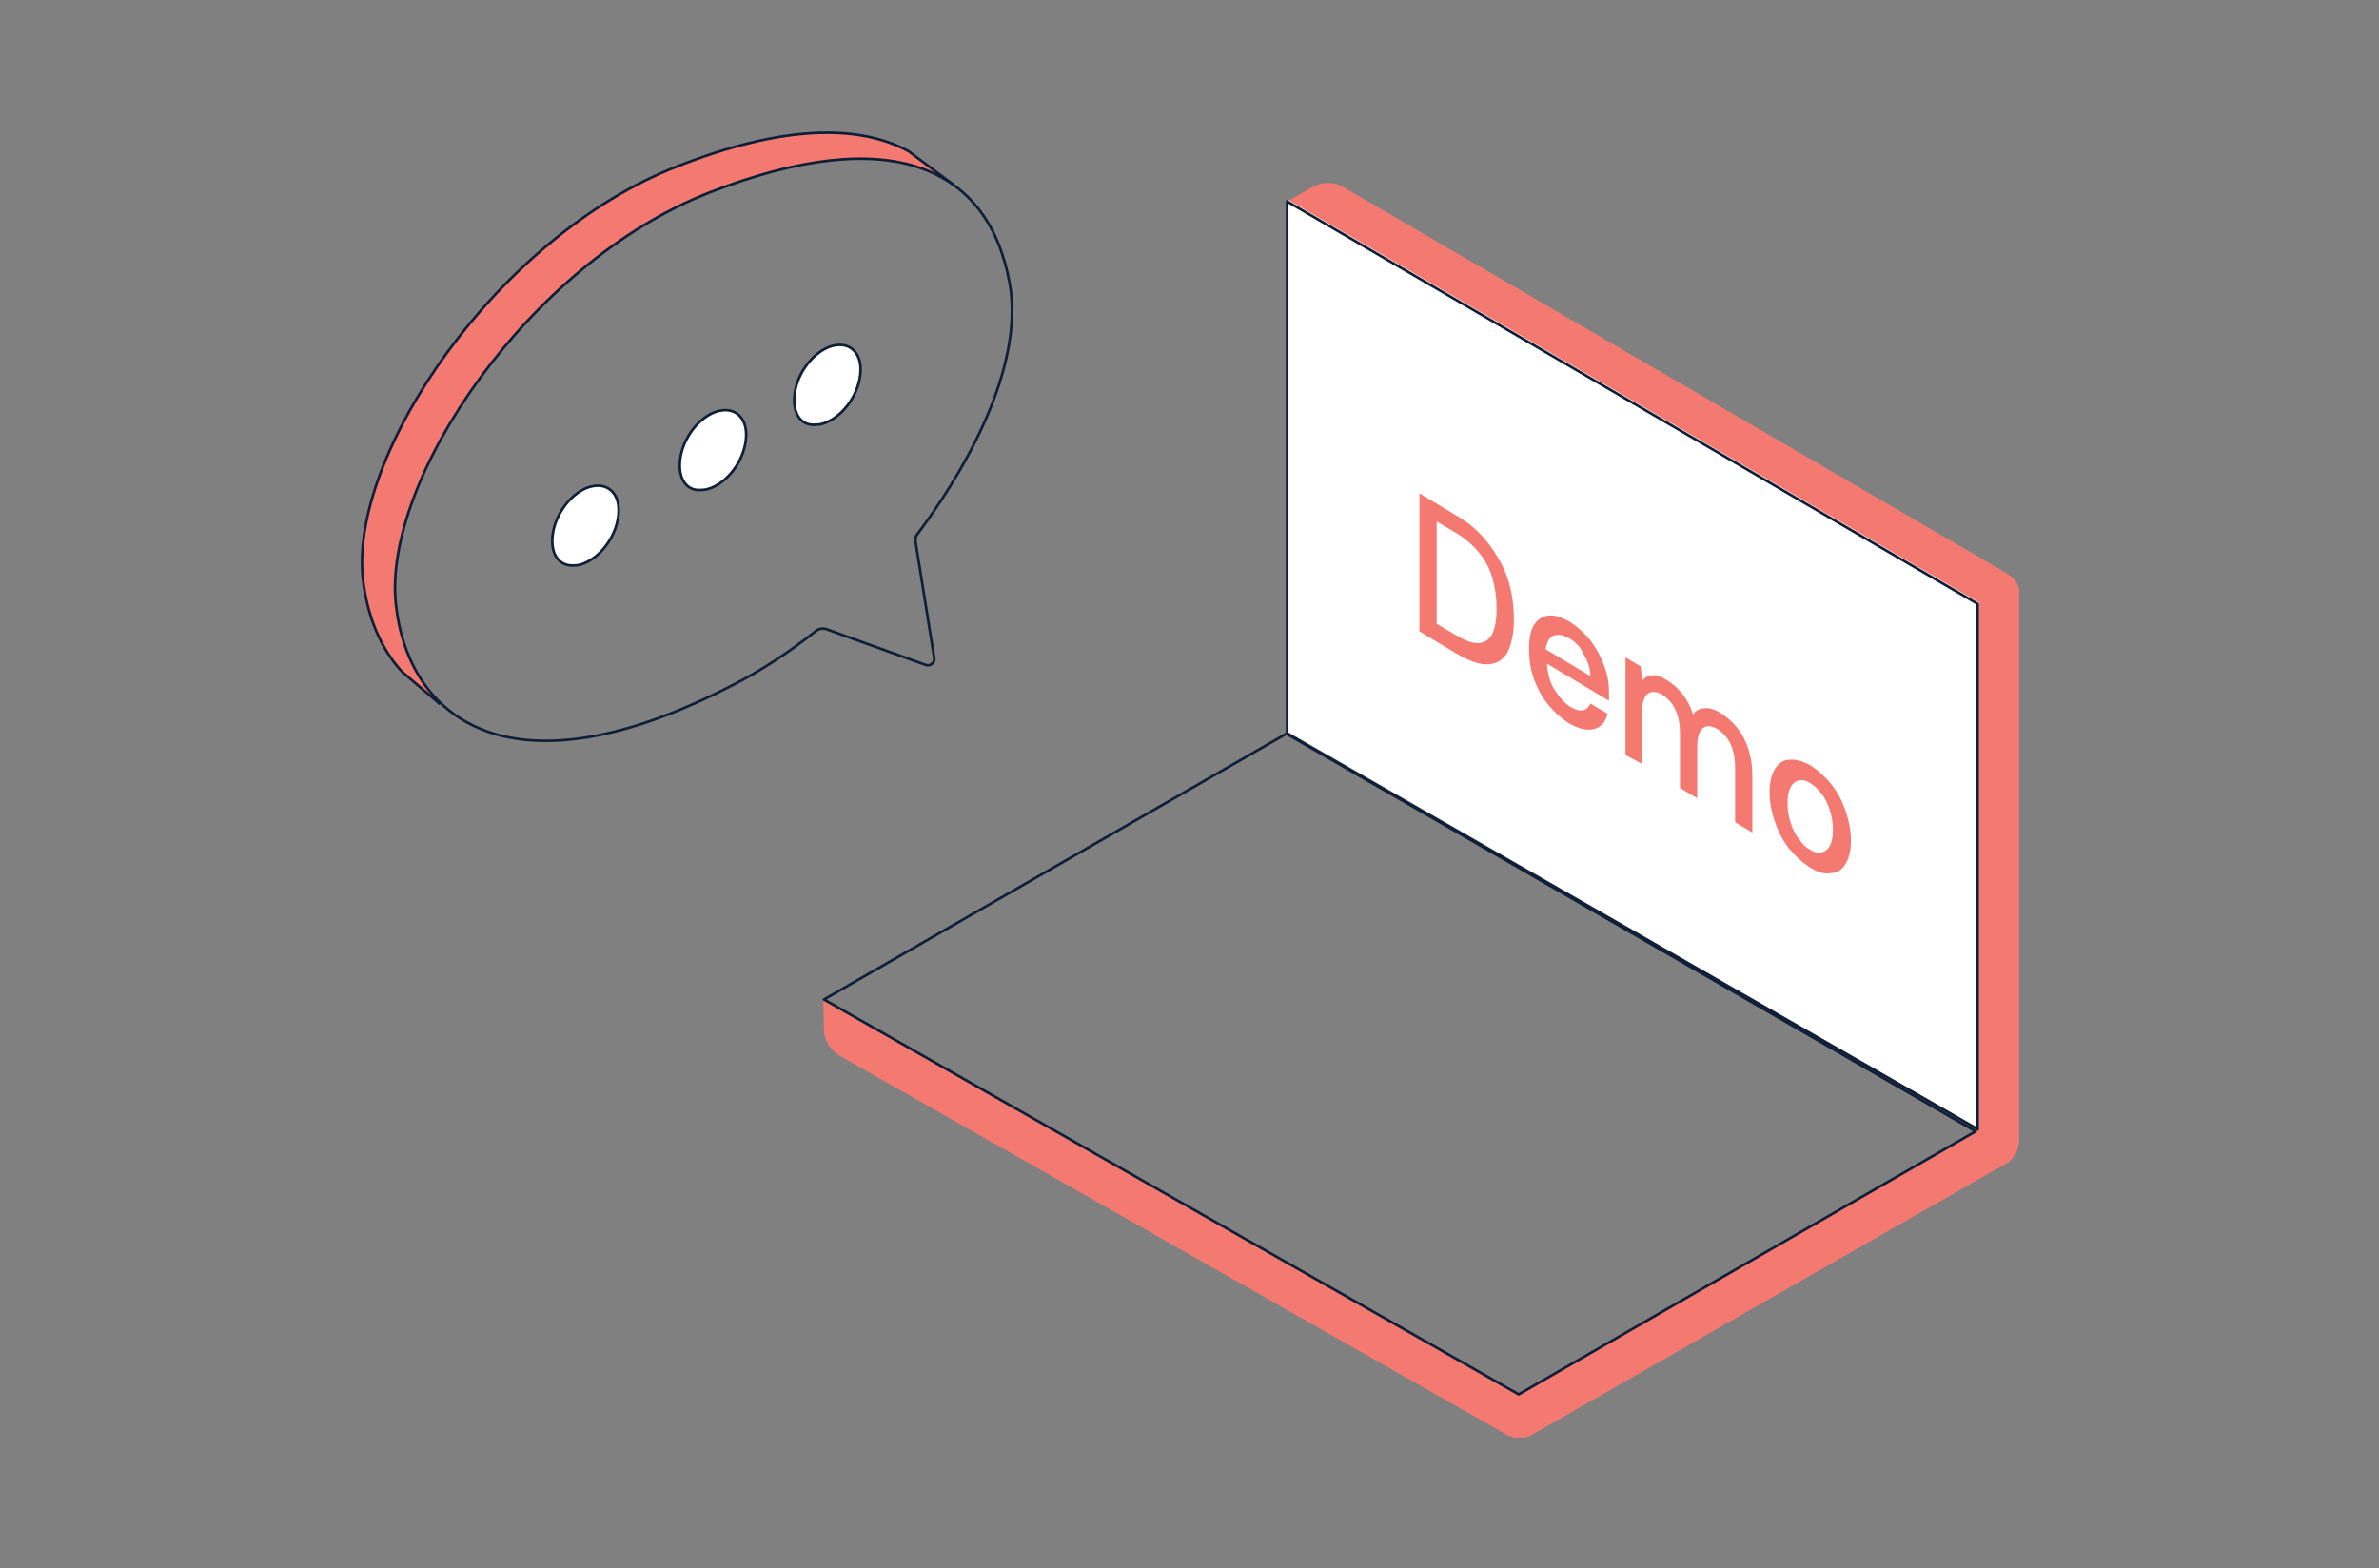 <svg width="455" height="300" viewBox="0 0 455 300" fill="none" xmlns="http://www.w3.org/2000/svg">
<rect x="0" y="0" width="455" height="300" fill="#808080" stroke="none"/>
<g clip-path="url(#clip0_4992:89987)">
<path d="M383.659 222.583L292.965 274.474C291.515 275.263 289.67 275.263 288.22 274.474L160.616 201.957C158.77 200.906 157.584 198.936 157.584 196.834L157.452 191.316L290.461 266.723L378.254 216.277V115.515L246.168 38.531L251.046 35.772C252.891 34.721 255.264 34.721 257.11 35.904L383.923 109.734C385.373 110.523 386.295 112.099 386.295 113.807L386.164 218.51C386.032 220.087 385.241 221.663 383.659 222.583Z" fill="#F47A71"/>
<path d="M182.235 35.51L173.93 29.073C164.307 23.818 149.675 24.08 129.638 31.963C94.969 45.494 67.023 87.139 69.527 110.786C70.318 117.617 72.691 123.923 77.041 128.652L84.291 134.827C84.291 134.827 72.955 124.974 76.25 104.611C76.25 104.611 81.391 82.803 98.396 64.412C98.396 64.412 112.765 46.414 133.593 37.874C133.593 37.743 165.889 22.767 182.235 35.51Z" fill="#F47A71"/>
<path d="M246.434 38.268L378.519 115.252V215.883L246.434 140.081V38.268Z" fill="white"/>
<path d="M158.111 120.376L177.093 127.207C177.884 127.47 178.807 126.813 178.675 125.893L175.116 103.692C174.984 103.166 175.116 102.509 175.512 102.115C178.807 97.648 196.735 73.607 193.044 53.902C188.957 31.963 170.371 23.292 135.701 36.823C101.032 50.355 73.086 91.999 75.722 115.646C78.095 137.454 97.605 153.219 140.447 130.885C145.588 128.258 150.993 124.711 156.134 120.638C156.661 120.244 157.452 120.113 158.111 120.376Z" stroke="#0F1F38" stroke-width="0.5" stroke-miterlimit="10"/>
<path d="M182.235 35.247L173.799 28.941C164.176 23.686 149.543 23.949 129.506 31.831C94.837 45.363 66.891 87.007 69.395 110.654C70.186 117.486 72.559 123.791 76.909 128.521L84.159 134.695" stroke="#0F1F38" stroke-width="0.5" stroke-miterlimit="10"/>
<path d="M105.633 103.176L105.633 103.174C105.698 101.127 106.469 99.004 107.683 97.214C108.896 95.425 110.537 93.987 112.323 93.285C113.096 93.029 113.725 92.906 114.347 92.906C115.531 92.906 116.546 93.37 117.254 94.213C117.963 95.058 118.38 96.307 118.316 97.901L118.316 97.903C118.252 99.951 117.48 102.073 116.266 103.863C115.052 105.654 113.408 107.094 111.62 107.794L111.618 107.795C110.987 108.046 110.359 108.171 109.734 108.171V108.171L109.721 108.171C108.472 108.233 107.43 107.8 106.71 106.961C105.987 106.118 105.569 104.839 105.633 103.176Z" fill="white" stroke="#0F1F38" stroke-width="0.5"/>
<path d="M130.02 88.725L130.02 88.723C130.084 86.676 130.856 84.553 132.07 82.763C133.283 80.974 134.924 79.536 136.71 78.835C137.482 78.579 138.112 78.455 138.734 78.455C139.917 78.455 140.933 78.919 141.641 79.762C142.35 80.607 142.767 81.856 142.703 83.45L142.703 83.452C142.638 85.499 141.867 87.622 140.653 89.412C139.439 91.203 137.795 92.643 136.007 93.343L136.005 93.344C135.373 93.596 134.745 93.72 134.12 93.72H134.108L134.096 93.721C132.856 93.845 131.817 93.414 131.098 92.561C130.374 91.701 129.956 90.388 130.02 88.725Z" fill="white" stroke="#0F1F38" stroke-width="0.5"/>
<path d="M151.902 76.245L151.902 76.243C151.966 74.195 152.738 72.073 153.952 70.283C155.165 68.494 156.806 67.055 158.592 66.354C159.364 66.098 159.994 65.975 160.616 65.975C161.799 65.975 162.815 66.439 163.522 67.282C164.232 68.127 164.649 69.376 164.585 70.97L164.584 70.972C164.52 73.019 163.749 75.142 162.535 76.932C161.321 78.723 159.677 80.163 157.888 80.863L157.887 80.863C157.255 81.115 156.627 81.24 156.002 81.24H155.99L155.977 81.241C154.737 81.365 153.699 80.934 152.98 80.081C152.256 79.221 151.838 77.908 151.902 76.245Z" fill="white" stroke="#0F1F38" stroke-width="0.5"/>
<path d="M246.169 38.531L378.255 115.515V216.014L246.169 140.344V38.531Z" stroke="#0F1F38" stroke-width="0.5" stroke-miterlimit="10" stroke-linecap="round" stroke-linejoin="round"/>
<path d="M157.585 191.185L290.462 266.724L377.86 216.408L246.038 140.344L157.585 191.185Z" stroke="#0F1F38" stroke-width="0.5" stroke-miterlimit="10" stroke-linecap="round" stroke-linejoin="round"/>
<path d="M271.479 120.77V94.364L278.465 98.568C280.97 100.013 283.079 101.852 284.661 103.954C286.243 106.056 287.561 108.29 288.352 110.654C289.143 113.15 289.538 115.646 289.538 118.405C289.538 121.033 289.143 123.135 288.352 124.711C287.561 126.156 286.374 126.944 284.661 127.076C282.947 127.207 280.97 126.419 278.465 124.974L271.479 120.77ZM274.774 119.325L278.333 121.427C280.311 122.609 281.761 123.135 282.947 123.003C284.133 122.872 284.924 122.215 285.452 121.164C285.979 119.982 286.243 118.405 286.243 116.435C286.243 114.464 285.979 112.494 285.452 110.654C284.924 108.815 284.133 107.239 282.947 105.794C281.761 104.348 280.311 103.035 278.333 101.852L274.774 99.751V119.325Z" fill="#F47A71"/>
<path d="M300.084 138.374C298.634 137.454 297.316 136.272 296.13 134.827C294.943 133.382 294.02 131.674 293.361 129.835C292.702 127.995 292.438 126.156 292.438 124.186C292.438 122.215 292.702 120.639 293.361 119.588C294.02 118.537 294.943 117.88 296.13 117.749C297.316 117.617 298.634 118.011 300.216 118.931C301.666 119.85 302.984 121.033 304.171 122.478C305.225 123.923 306.148 125.499 306.807 127.339C307.466 129.046 307.73 130.754 307.73 132.331C307.73 132.593 307.73 132.856 307.73 133.119C307.73 133.382 307.73 133.776 307.73 134.039L295.866 126.945C295.998 128.784 296.393 130.492 297.316 131.937C298.239 133.382 299.161 134.433 300.348 135.221C301.271 135.746 302.062 136.009 302.721 135.878C303.38 135.746 303.775 135.352 304.171 134.564L307.466 136.535C307.071 138.111 306.28 139.031 304.962 139.425C303.512 139.819 301.93 139.425 300.084 138.374ZM300.084 122.084C299.03 121.427 297.975 121.296 297.184 121.558C296.393 121.821 295.866 122.741 295.602 124.186L304.171 129.309C304.171 127.864 303.643 126.419 302.852 125.105C302.325 123.792 301.271 122.741 300.084 122.084Z" fill="#F47A71"/>
<path d="M310.893 144.417V125.762L313.793 127.47L314.056 130.229C314.584 129.572 315.243 129.178 316.034 129.178C316.825 129.046 317.747 129.44 318.802 130.097C321.175 131.542 322.888 133.776 323.811 136.666C324.338 135.878 325.129 135.483 326.052 135.483C326.975 135.352 328.029 135.746 329.084 136.403C330.93 137.585 332.511 139.162 333.566 141.264C334.621 143.366 335.148 145.73 335.148 148.489V159.262L331.852 157.291V146.913C331.852 143.234 330.666 140.87 328.425 139.425C327.239 138.768 326.316 138.768 325.657 139.293C324.866 139.95 324.602 141.264 324.602 143.103V152.693L321.307 150.723V140.344C321.307 136.666 320.12 134.301 317.879 132.856C316.693 132.199 315.77 132.199 315.111 132.725C314.32 133.382 314.056 134.695 314.056 136.534V146.125L310.893 144.417Z" fill="#F47A71"/>
<path d="M346.222 165.962C344.772 165.042 343.454 163.86 342.267 162.415C341.081 160.97 340.158 159.262 339.499 157.291C338.84 155.452 338.444 153.481 338.444 151.511C338.444 149.54 338.84 148.095 339.499 147.044C340.158 145.993 341.081 145.336 342.267 145.336C343.454 145.205 344.772 145.599 346.222 146.387C347.672 147.307 348.99 148.489 350.177 149.934C351.363 151.38 352.286 153.087 352.945 155.058C353.604 156.897 353.999 158.868 353.999 160.838C353.999 162.809 353.604 164.254 352.945 165.305C352.286 166.356 351.363 167.013 350.177 167.013C348.99 167.275 347.672 166.881 346.222 165.962ZM346.222 162.546C347.013 163.072 347.672 163.203 348.331 163.072C348.99 162.94 349.517 162.546 349.913 161.889C350.308 161.232 350.572 160.181 350.572 158.736C350.572 157.291 350.308 155.978 349.913 154.795C349.517 153.613 348.99 152.562 348.331 151.774C347.672 150.854 346.881 150.197 346.222 149.803C345.431 149.278 344.772 149.146 344.113 149.278C343.454 149.409 342.926 149.803 342.531 150.46C342.135 151.117 341.872 152.168 341.872 153.613C341.872 155.058 342.135 156.372 342.531 157.554C342.926 158.736 343.454 159.787 344.113 160.575C344.772 161.495 345.431 162.152 346.222 162.546Z" fill="#F47A71"/>
</g>
<defs>
<clipPath id="clip0_4992:89987">
<rect width="317.164" height="250" fill="white" transform="translate(69 25)"/>
</clipPath>
</defs>
</svg>
